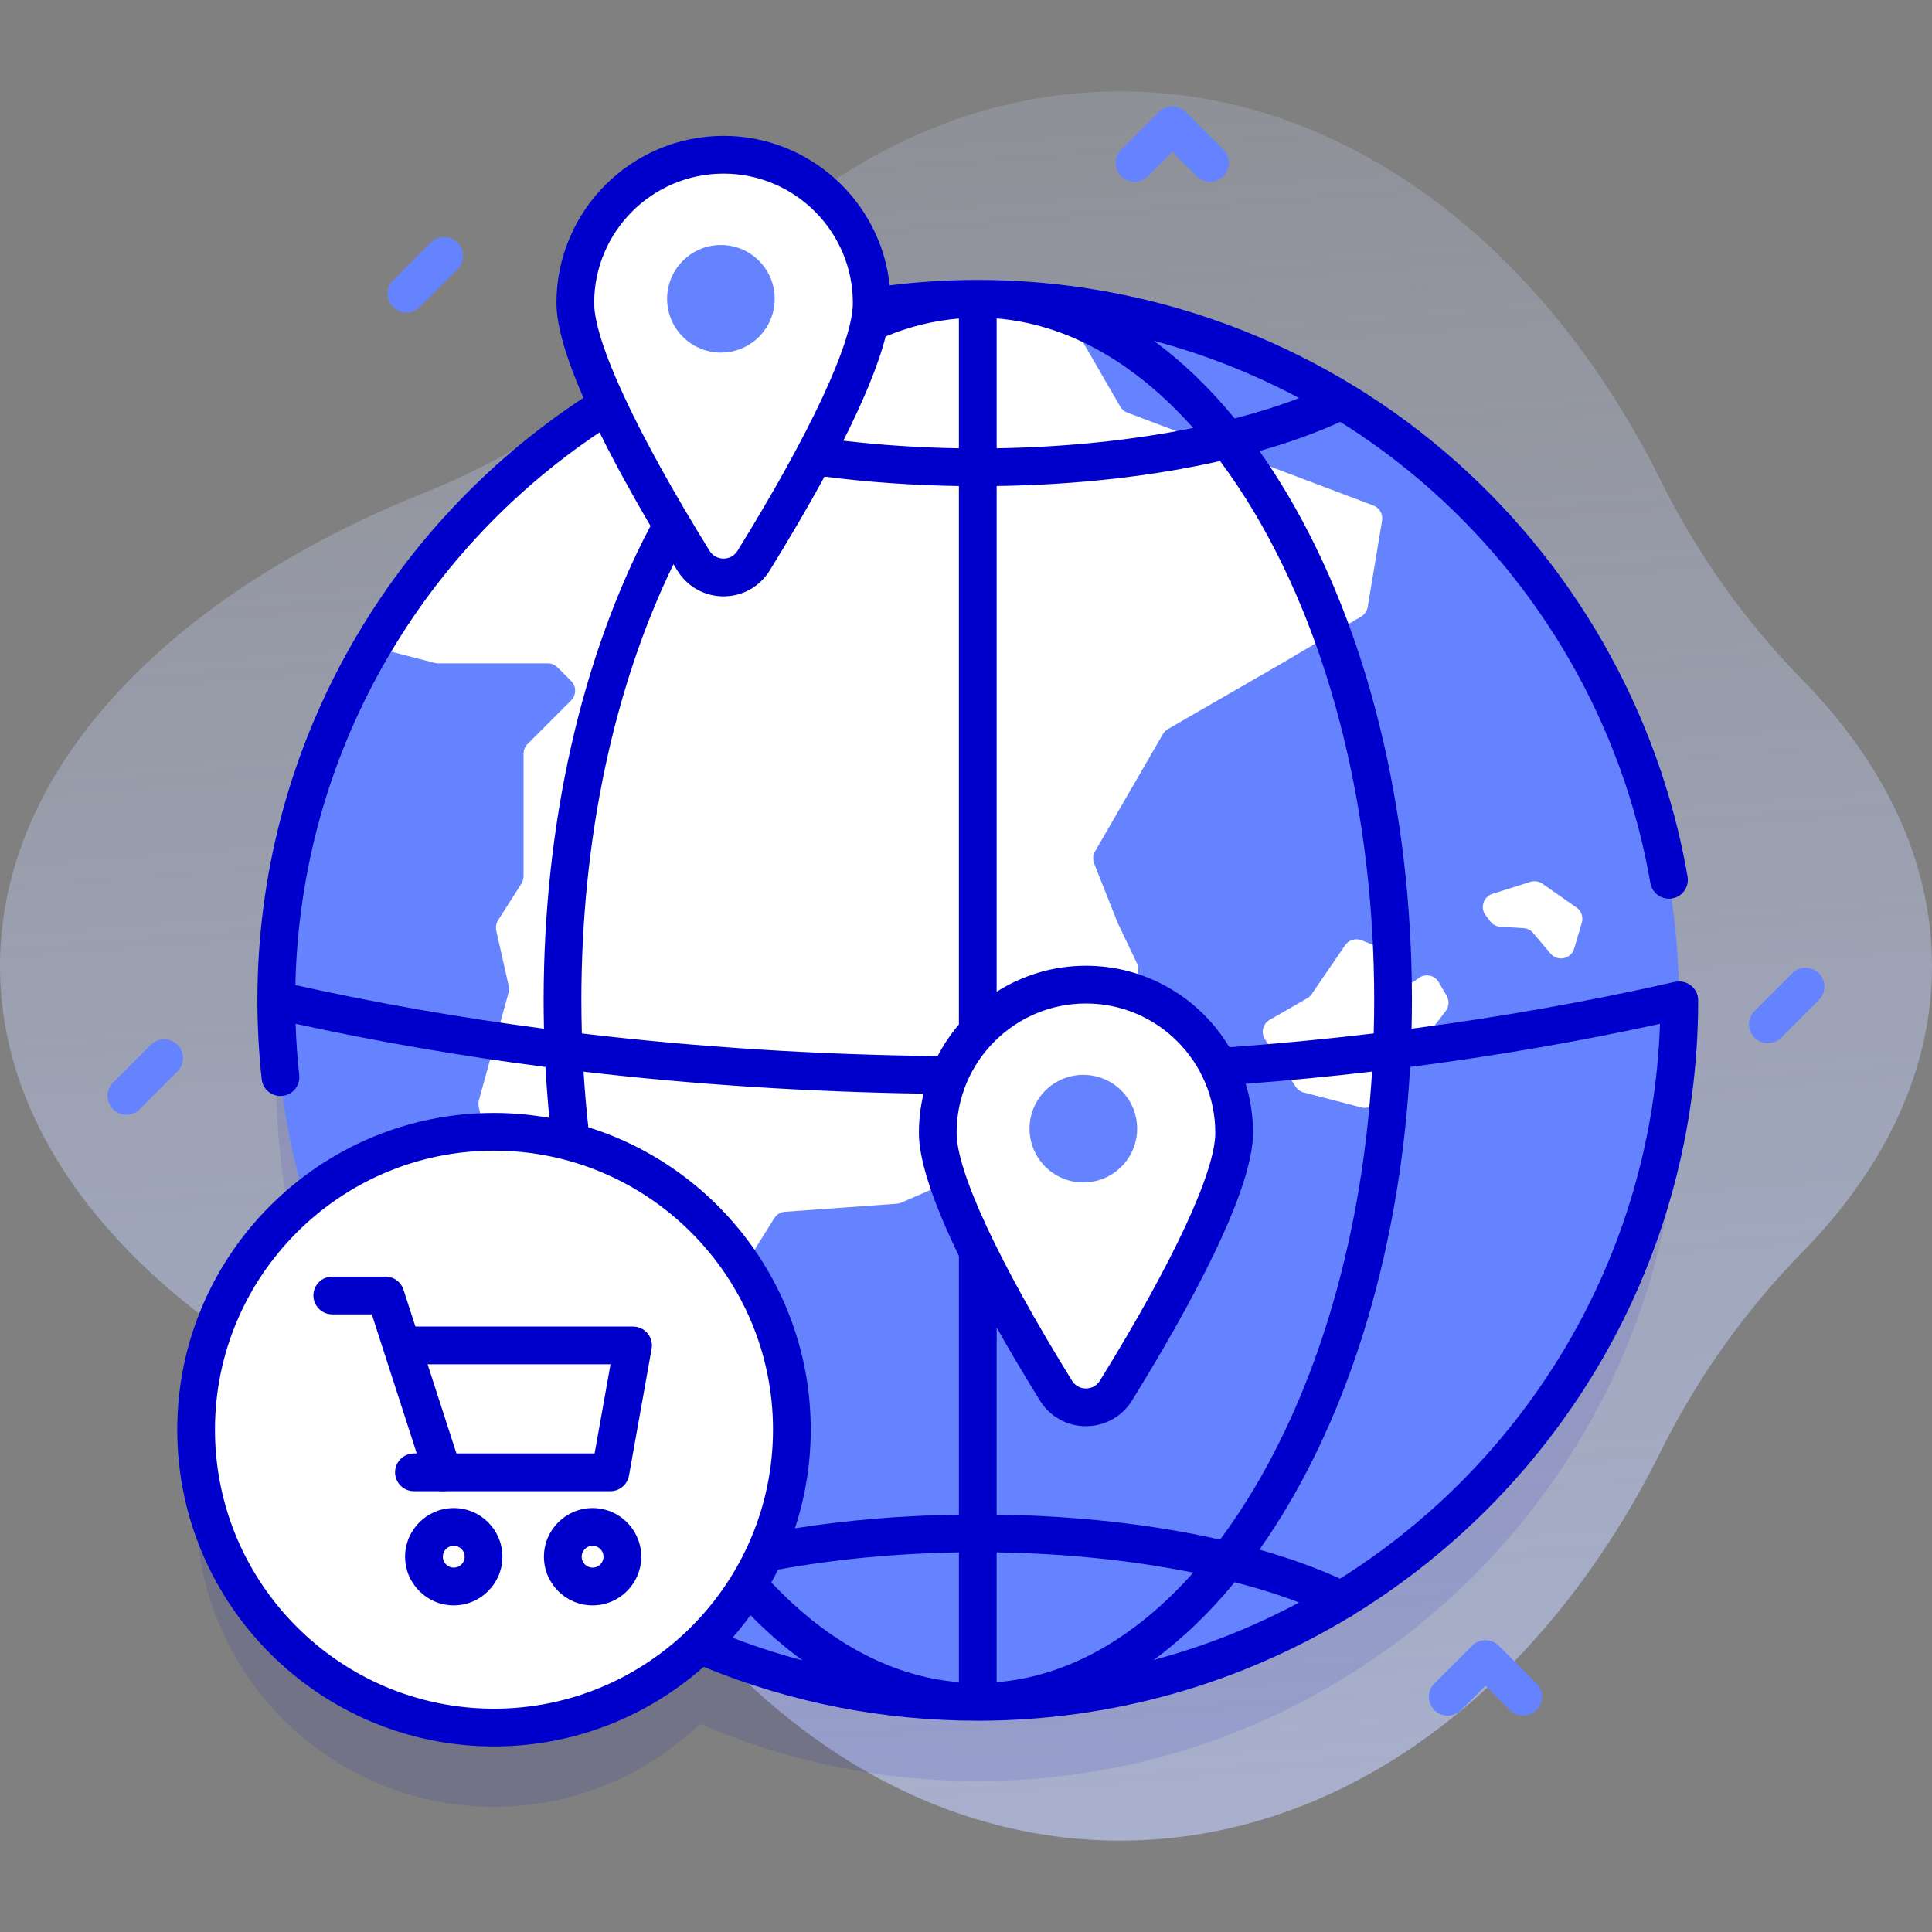 <svg id="Capa_1" enable-background="new 0 0 512 512" height="512" viewBox="0 0 512 512" width="512" xmlns="http://www.w3.org/2000/svg" xmlns:xlink="http://www.w3.org/1999/xlink"><rect x="0" y="0" width="512" height="512" fill="#808080" stroke="none"/><linearGradient id="SVGID_1_" gradientUnits="userSpaceOnUse" x1="223.035" x2="307.034" y1="-174.12" y2="921.879"><stop offset="0" stop-color="#d2deff" stop-opacity="0"/><stop offset="1" stop-color="#b7c5ff"/></linearGradient><g><path d="m512 256c0-27.631-12.504-53.535-34.347-75.837-15.199-15.518-27.854-33.295-37.513-52.751-30.889-62.217-83.554-103.196-143.336-103.196-42.483 0-81.369 20.698-111.403 55.003-19.88 22.707-44.981 40.125-72.987 51.371-67.839 27.242-112.414 73.243-112.414 125.41s44.575 98.168 112.414 125.41c28.006 11.246 53.107 28.664 72.988 51.371 30.034 34.305 68.919 55.003 111.402 55.003 59.782 0 112.447-40.979 143.336-103.196 9.659-19.456 22.314-37.232 37.513-52.751 21.843-22.302 34.347-48.206 34.347-75.837z" fill="url(#SVGID_1_)"/><g><path d="m259.121 100.187c-102.675 0-185.91 83.235-185.91 185.91 0 18.332 2.666 36.039 7.61 52.768-17.615 14.478-28.852 36.432-28.852 61.013 0 43.598 35.343 78.941 78.941 78.941 21.196 0 40.426-8.37 54.607-21.965 22.573 9.743 47.455 15.152 73.604 15.152 102.675 0 185.91-83.235 185.91-185.91s-83.235-185.909-185.91-185.909z" fill="#00c" opacity=".1"/><g><g><ellipse cx="259.121" cy="265.097" fill="#6583fe" rx="185.91" ry="185.91" transform="matrix(.707 -.707 .707 .707 -111.557 260.871)"/><g fill="#fff"><path d="m366.262 137.962-3.803 22.891c-.176 1.061-.813 1.99-1.74 2.537l-21.038 12.408-30.157 17.402c-.552.319-1.011.777-1.33 1.328l-18.011 31.124c-.557.963-.643 2.127-.233 3.161l6.186 15.609c.03.076.063.151.098.225l5.076 10.652c.785 1.647.228 3.62-1.301 4.614l-15.673 10.188c-1.032.671-1.655 1.818-1.655 3.049v13.912c0 1.792-1.306 3.317-3.077 3.593l-9.804 1.528c-1.03.16-1.941.755-2.503 1.632l-10.52 16.428c-.389.608-.95 1.086-1.612 1.374l-16.295 7.09c-.377.164-.78.263-1.19.293l-29.656 2.133c-1.159.083-2.208.715-2.824 1.701l-15.062 24.108c-.301.482-.712.887-1.198 1.182l-7.871 4.775c-1.161.704-2.618.703-3.778-.003l-18.089-11.013c-.75-.456-1.309-1.169-1.575-2.005l-7.368-23.193c-.306-.963-.999-1.755-1.912-2.187l-17.066-8.066c-1.011-.478-1.746-1.394-1.993-2.484l-2.407-10.622c-.132-.584-.118-1.192.041-1.77l7.855-28.501c.159-.577.173-1.184.041-1.768l-3.306-14.635c-.214-.945-.041-1.936.479-2.753l6.189-9.73c.371-.583.568-1.261.568-1.952v-32.476c0-.964.383-1.889 1.064-2.571l11.546-11.553c1.419-1.42 1.419-3.722-.001-5.142l-3.614-3.614c-.682-.682-1.607-1.065-2.572-1.065h-29.032c-.306 0-.611-.039-.908-.115l-11.969-3.085c-2.378-.613-3.482-3.361-2.186-5.448 32.792-52.807 91.307-87.962 158.042-87.962 6.811 0 13.538.369 20.158 1.083 1.153.125 2.175.801 2.756 1.805l14.847 25.697c.42.727 1.079 1.287 1.865 1.583l65.212 24.607c1.626.614 2.59 2.289 2.306 4.001z"/><path d="m346.4 264.571-9.93 5.699c-1.807 1.037-2.375 3.378-1.244 5.129l8.125 12.57c.495.765 1.259 1.317 2.14 1.546l15.293 3.971c1.416.368 2.914-.149 3.803-1.31l18.539-24.235c.895-1.17.996-2.764.256-4.037l-2.101-3.615c-1.09-1.876-3.569-2.386-5.311-1.093l-.9.668c-2.756 2.045-6.551-.515-5.687-3.836.461-1.773-.468-3.612-2.169-4.292l-6.389-2.555c-1.581-.632-3.389-.083-4.351 1.322l-8.884 12.972c-.308.448-.715.824-1.19 1.096z"/><path d="m395.51 236.885 10.053-3.181c1.077-.341 2.252-.162 3.178.485l9.05 6.316c1.283.895 1.849 2.51 1.407 4.01l-2.023 6.869c-.817 2.775-4.39 3.531-6.262 1.325l-4.636-5.464c-.642-.757-1.566-1.219-2.557-1.278l-6.106-.363c-1.064-.063-2.046-.59-2.687-1.44l-1.224-1.622c-1.511-2.002-.586-4.899 1.807-5.657z"/></g><g><path d="m231.018 80.287c0 15.418-19.843 49.747-31.321 68.313-3.657 5.915-12.254 5.915-15.911 0-11.478-18.567-31.321-52.895-31.321-68.313 0-21.692 17.585-39.277 39.277-39.277s39.276 17.585 39.276 39.277z" fill="#fff"/><circle cx="191.048" cy="79.187" fill="#6583fe" r="14.257"/></g><g><path d="m327.065 300.207c0 15.418-19.843 49.747-31.321 68.313-3.657 5.915-12.254 5.915-15.911 0-11.478-18.567-31.321-52.895-31.321-68.313 0-21.692 17.585-39.277 39.277-39.277 21.691 0 39.276 17.585 39.276 39.277z" fill="#fff"/><circle cx="287.095" cy="299.107" fill="#6583fe" r="14.257"/></g></g><g><circle cx="130.91" cy="378.878" fill="#fff" r="78.942"/><g fill="#00c"><g><g><path d="m117.317 395.181c-2.111 0-4.072-1.347-4.757-3.463l-14.03-43.4h-10.477c-2.761 0-5-2.239-5-5s2.239-5 5-5h14.115c2.169 0 4.09 1.398 4.758 3.462l15.149 46.862c.85 2.627-.592 5.446-3.219 6.296-.511.164-1.03.243-1.539.243z"/><path d="m161.764 395.179h-52.065c-2.761 0-5-2.239-5-5s2.239-5 5-5h47.879l4.218-23.628h-52.097c-2.761 0-5-2.239-5-5s2.239-5 5-5h58.068c1.48 0 2.884.655 3.833 1.79.95 1.135 1.349 2.632 1.089 4.089l-6.003 33.627c-.425 2.386-2.5 4.122-4.922 4.122z"/></g><g><path d="m120.25 425.439c-7.111 0-12.895-5.785-12.895-12.895 0-7.111 5.785-12.896 12.895-12.896s12.895 5.785 12.895 12.896c0 7.11-5.784 12.895-12.895 12.895zm0-15.791c-1.597 0-2.895 1.299-2.895 2.896 0 1.596 1.299 2.895 2.895 2.895s2.895-1.299 2.895-2.895c0-1.597-1.298-2.896-2.895-2.896z"/><path d="m157.043 425.439c-7.11 0-12.895-5.785-12.895-12.895 0-7.111 5.785-12.896 12.895-12.896 7.111 0 12.896 5.785 12.896 12.896 0 7.11-5.785 12.895-12.896 12.895zm0-15.791c-1.596 0-2.895 1.299-2.895 2.896 0 1.596 1.299 2.895 2.895 2.895 1.597 0 2.896-1.299 2.896-2.895 0-1.597-1.299-2.896-2.896-2.896z"/></g></g><path d="m450.031 265.097c0-2.761-2.239-5-5-5-.038 0-.074.01-.112.011-.382-.003-.769.025-1.158.114-22.553 5.135-45.819 9.26-69.68 12.391.058-2.498.095-5.002.095-7.516 0-50.541-11.695-98.132-32.932-134.005-2.405-4.063-4.906-7.911-7.487-11.565 7.836-2.217 15.034-4.801 21.424-7.725 7.339 4.597 14.375 9.728 21.033 15.386 32.259 27.418 53.979 65.357 61.158 106.829.47 2.72 3.06 4.542 5.78 4.074 2.721-.471 4.545-3.059 4.074-5.78-7.578-43.773-30.497-83.812-64.535-112.743-34.432-29.265-78.317-45.381-123.57-45.381-7.905 0-15.696.493-23.35 1.434-2.34-22.229-21.191-39.61-44.029-39.61-24.415 0-44.277 19.862-44.277 44.277 0 6.342 2.827 15.237 7.155 25.143-51.992 34.145-86.408 92.952-86.408 159.667 0 6.899.385 13.93 1.143 20.896.279 2.561 2.446 4.459 4.964 4.459.181 0 .364-.01.547-.03 2.746-.299 4.729-2.767 4.43-5.512-.493-4.527-.807-9.08-.963-13.602 21.492 4.701 43.592 8.523 66.221 11.451.249 4.532.595 9.029 1.032 13.489-4.769-.845-9.667-1.311-14.674-1.311-46.286 0-83.941 37.656-83.941 83.942s37.656 83.941 83.941 83.941c21.294 0 40.748-7.984 55.563-21.097 22.809 9.406 47.337 14.284 72.648 14.284 35.903 0 69.52-9.969 98.238-27.275.541-.212 1.044-.516 1.487-.907 54.657-33.621 91.183-93.986 91.183-162.729zm-10.119 6.224c-2.105 61.922-35.474 116.041-84.788 147.042-6.376-2.913-13.553-5.488-21.365-7.699 2.58-3.653 5.08-7.5 7.485-11.562 18.744-31.664 30.049-72.459 32.446-116.351 22.629-2.92 44.732-6.731 66.222-11.43zm-233.724 144.647c14.785-2.721 31.126-4.313 47.934-4.578v34.406c-17.738-1.446-34.741-10.57-49.705-26.435.615-1.116 1.204-2.248 1.771-3.393zm-52.121-150.871c0-42.72 8.616-83.117 24.414-115.577.352.573.704 1.146 1.052 1.71 2.635 4.262 7.199 6.807 12.208 6.807 5.009 0 9.573-2.544 12.209-6.807 4.787-7.744 9.873-16.33 14.552-24.928 11.333 1.463 23.298 2.32 35.619 2.502v142.695c-2.184 2.557-4.079 5.363-5.642 8.372-32.231-.362-63.729-2.366-94.283-5.997-.083-2.915-.129-5.84-.129-8.777zm110.054-180.704c18.685 1.522 36.555 11.562 52.085 29.027-15.849 3.211-33.687 5.092-52.085 5.382zm-29.413 4.765c6.325-2.615 12.818-4.203 19.413-4.743v34.39c-10.482-.166-20.775-.857-30.631-2.008 5.083-10.089 9.217-19.761 11.218-27.639zm53.081 176.772c18.9 0 34.277 15.377 34.277 34.277 0 10.313-11.144 34.254-30.574 65.684-1.153 1.865-2.973 2.066-3.703 2.066-.729 0-2.55-.201-3.702-2.066-19.43-31.43-30.574-55.371-30.574-65.684-.001-18.9 15.375-34.277 34.276-34.277zm-23.668 145.459c18.398.29 36.237 2.171 52.089 5.381-15.531 17.468-33.402 27.509-52.089 29.031zm0-10.003v-49.581c3.777 6.699 7.71 13.279 11.459 19.344 2.635 4.263 7.199 6.808 12.208 6.808 5.009 0 9.573-2.545 12.209-6.807 14.629-23.664 32.068-55.181 32.068-70.942 0-4.517-.684-8.877-1.947-12.986 11.275-.87 22.441-1.949 33.487-3.238-2.507 41.619-13.279 80.144-30.967 110.023-2.966 5.011-6.075 9.677-9.305 14.004-17.685-4.011-37.936-6.312-59.212-6.625zm68.518-265.2c20.337 34.354 31.537 80.136 31.537 128.911 0 2.935-.043 5.859-.124 8.771-12.597 1.495-25.355 2.713-38.257 3.657-7.741-12.922-21.878-21.594-38.007-21.594-8.701 0-16.816 2.533-23.667 6.885v-134.012c21.275-.313 41.525-2.613 59.211-6.625 3.231 4.328 6.34 8.995 9.307 14.007zm11.668-30.683c-5.236 2.003-10.974 3.807-17.113 5.394-6.712-8.18-13.898-15.071-21.452-20.59 13.388 3.571 26.331 8.671 38.565 15.196zm-152.565-59.493c18.9 0 34.277 15.376 34.277 34.277 0 10.312-11.144 34.252-30.574 65.684-1.152 1.864-2.973 2.065-3.703 2.065-.729 0-2.55-.201-3.702-2.065-19.431-31.431-30.575-55.372-30.575-65.684-.001-18.9 15.376-34.277 34.277-34.277zm-113.465 215.046c1.346-61.036 33.062-114.705 80.611-146.474 4.027 8.174 8.739 16.687 13.497 24.793-18.305 34.762-28.318 78.976-28.318 125.722 0 2.514.035 5.02.093 7.518-22.526-2.961-44.516-6.816-65.883-11.559zm76.372 22.943c29.252 3.42 59.347 5.368 90.103 5.831-.803 3.331-1.24 6.803-1.24 10.378 0 7.906 4.389 19.777 10.609 32.633v68.554c-15.201.224-29.865 1.469-43.458 3.623 2.705-8.232 4.189-17.013 4.189-26.138 0-37.581-24.826-69.472-58.938-80.138-.534-4.867-.961-9.782-1.265-14.743zm-97.68 94.879c0-40.771 33.17-73.942 73.941-73.942s73.942 33.17 73.942 73.942-33.171 73.941-73.942 73.941c-40.771.001-73.941-33.169-73.941-73.941zm137.158 55.133c1.674-1.917 3.263-3.907 4.759-5.97 4.434 4.517 9.038 8.517 13.787 11.972-6.291-1.662-12.48-3.664-18.546-6.002zm133.071-14.72c6.127 1.583 11.857 3.381 17.084 5.378-12.108 6.488-25.035 11.635-38.583 15.248 7.572-5.526 14.774-12.429 21.499-20.626z"/></g></g></g><g fill="#6583fe"><path d="m33.5 295.416c-1.28 0-2.559-.488-3.536-1.464-1.953-1.953-1.953-5.119 0-7.071l10-10c1.953-1.952 5.118-1.952 7.071 0 1.953 1.953 1.953 5.119 0 7.071l-10 10c-.976.976-2.255 1.464-3.535 1.464z"/><path d="m468.5 276.455c-1.28 0-2.559-.488-3.536-1.464-1.953-1.953-1.953-5.119 0-7.071l10-10c1.953-1.952 5.118-1.952 7.071 0 1.953 1.953 1.953 5.119 0 7.071l-10 10c-.976.976-2.255 1.464-3.535 1.464z"/><path d="m107.705 82.816c-1.28 0-2.559-.488-3.536-1.464-1.953-1.953-1.953-5.119 0-7.071l10-10c1.953-1.952 5.118-1.952 7.071 0 1.953 1.953 1.953 5.119 0 7.071l-10 10c-.976.976-2.256 1.464-3.535 1.464z"/></g><g><path d="m320.668 48.18c-1.28 0-2.559-.488-3.536-1.464l-6.464-6.464-6.464 6.464c-1.953 1.952-5.118 1.952-7.071 0-1.953-1.953-1.953-5.119 0-7.071l10-10c1.953-1.952 5.118-1.952 7.071 0l10 10c1.953 1.953 1.953 5.119 0 7.071-.977.976-2.256 1.464-3.536 1.464z" fill="#6583fe"/></g><g><path d="m403.664 454.666c-1.28 0-2.559-.488-3.536-1.464l-6.464-6.464-6.464 6.464c-1.953 1.952-5.118 1.952-7.071 0-1.953-1.953-1.953-5.119 0-7.071l10-10c1.953-1.952 5.118-1.952 7.071 0l10 10c1.953 1.953 1.953 5.119 0 7.071-.977.976-2.257 1.464-3.536 1.464z" fill="#6583fe"/></g></g></g></svg>